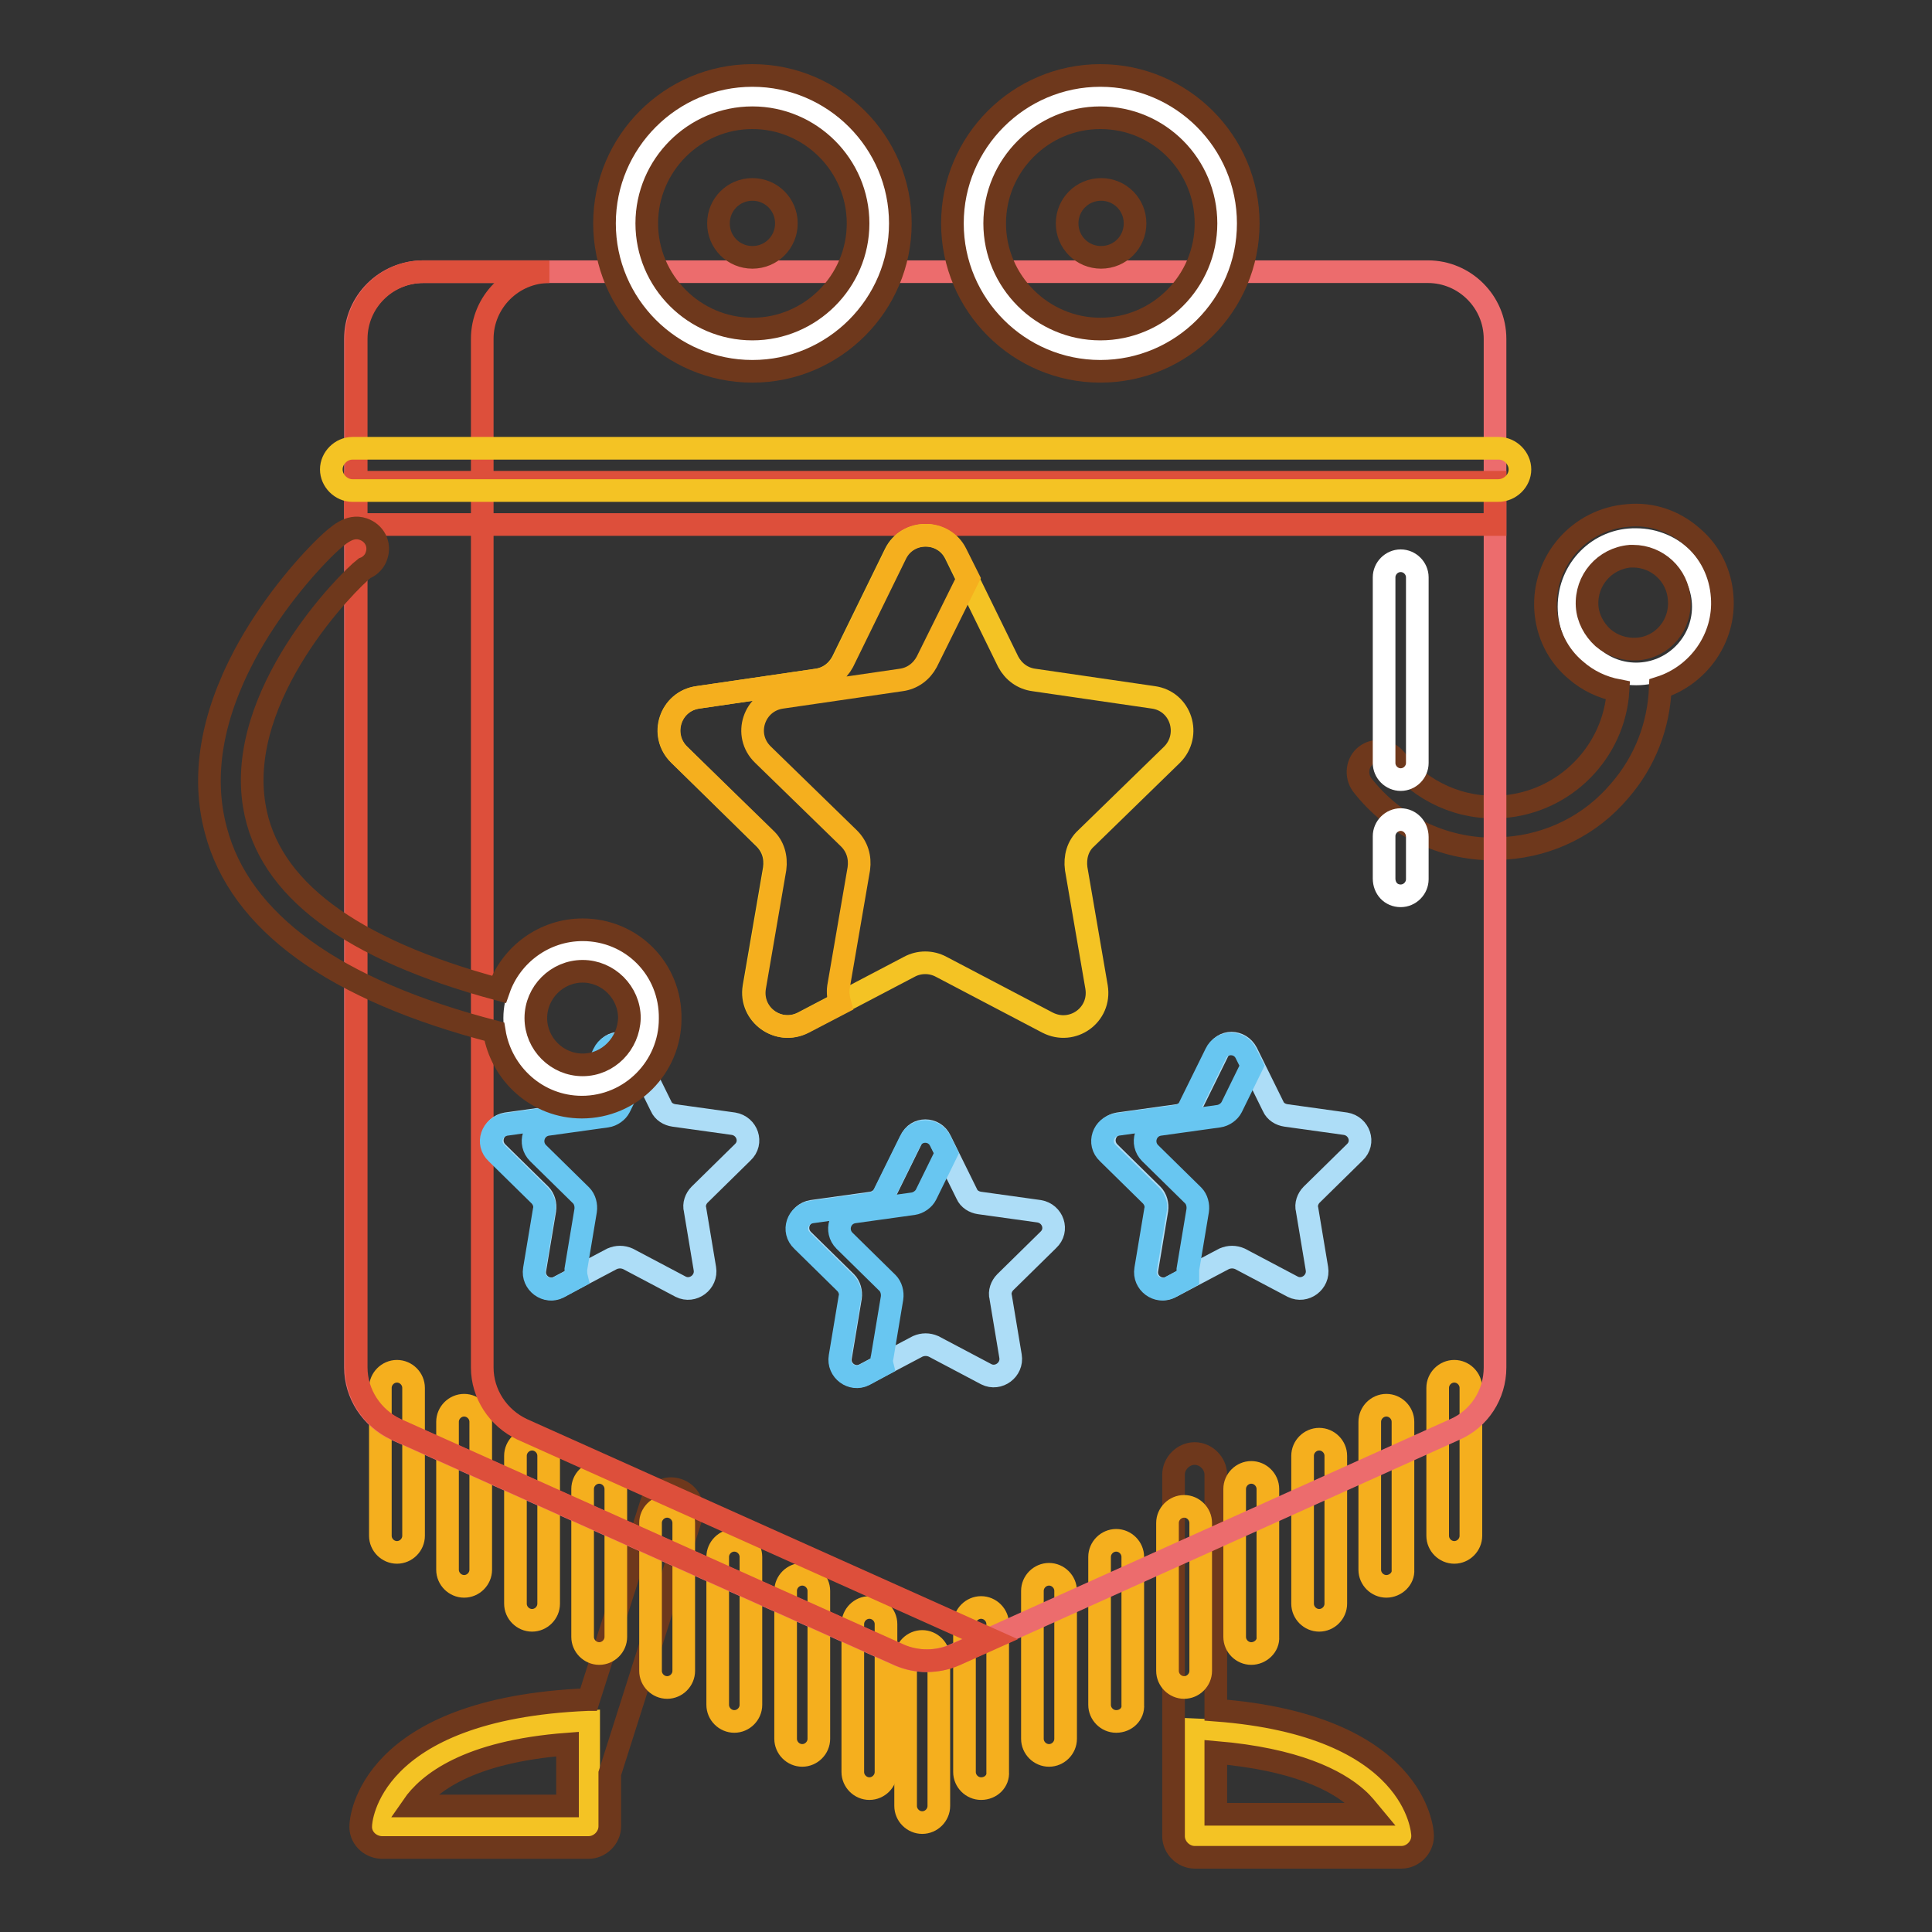 <?xml version="1.0" encoding="utf-8"?>
<!-- Svg Vector Icons : http://www.onlinewebfonts.com/icon -->
<!DOCTYPE svg PUBLIC "-//W3C//DTD SVG 1.1//EN" "http://www.w3.org/Graphics/SVG/1.1/DTD/svg11.dtd">
<svg version="1.1" xmlns="http://www.w3.org/2000/svg" xmlns:xlink="http://www.w3.org/1999/xlink" x="0px" y="0px" viewBox="0 0 256 256" enable-background="new 0 0 256 256" xml:space="preserve">
<rect x="0" y="0" width="256" height="256" fill="#333333" stroke="none"/>
<g> <path stroke-width="3" fill-opacity="0" stroke="#f4c324"  d="M78,228.1v14H50.6C50.6,242.1,51.2,229.2,78,228.1z M158.3,229.2v14h27.4 C185.7,243.2,185.1,230.3,158.3,229.2z"/> <path stroke-width="3" fill-opacity="0" stroke="#6e381c"  d="M89.8,197.4c-1.5-0.5-3,0.3-3.5,1.8l-8.3,26c0,0-0.1,0-0.1,0c-29.1,1.2-30.1,16-30.1,16.7 c-0.1,1.5,1.1,2.8,2.7,2.9c0,0,0.1,0,0.1,0H78c1.5,0,2.8-1.3,2.8-2.8V235l10.8-34C92.1,199.5,91.3,197.9,89.8,197.4L89.8,197.4z  M75.2,239.3H54.7c2-2.9,7.2-7.2,20.5-8.2V239.3z M161.1,226.6v-31.2c0-1.5-1.3-2.8-2.8-2.8c-1.5,0-2.8,1.3-2.8,2.8v47.9 c0,1.5,1.3,2.8,2.8,2.8h27.4c1.5,0,2.8-1.3,2.8-2.8c0,0,0-0.1,0-0.1C188.5,242.5,187.6,228.6,161.1,226.6z M161.1,240.4v-8.2 c10.6,0.9,16,3.7,18.7,6.1c0.8,0.7,1.4,1.5,1.9,2.1H161.1z"/> <path stroke-width="3" fill-opacity="0" stroke="#ffffff"  d="M207.9,80.4c0,4.9,4,8.9,8.9,8.9c4.9,0,8.9-4,8.9-8.9c0-4.9-4-8.9-8.9-8.9 C211.9,71.4,207.9,75.4,207.9,80.4z"/> <path stroke-width="3" fill-opacity="0" stroke="#6e381c"  d="M228.2,79.1c-0.2-3.1-1.6-6-4-8c-2.4-2.1-5.4-3.1-8.5-2.8c-6.5,0.5-11.3,6.1-10.9,12.5c0.2,3.1,1.6,6,4,8 c1.6,1.4,3.5,2.3,5.6,2.7c-0.5,8.1-7,14.8-15.3,15.4c-5.5,0.4-10.8-2-14.2-6.3c-1-1.2-2.7-1.4-3.9-0.5s-1.4,2.7-0.5,3.9 c4.2,5.4,10.6,8.5,17.4,8.5c0.5,0,1,0,1.6-0.1c5.9-0.4,11.3-3.1,15.1-7.6c3.4-3.9,5.2-8.7,5.4-13.7C225,89.5,228.6,84.6,228.2,79.1 L228.2,79.1z M216.9,86c-1.6,0.1-3.2-0.4-4.5-1.5c-1.2-1.1-2-2.6-2.1-4.2c-0.2-3.4,2.3-6.3,5.7-6.6c0.1,0,0.3,0,0.4,0 c3.2,0,5.9,2.5,6.1,5.7C222.8,82.8,220.3,85.8,216.9,86L216.9,86z"/> <path stroke-width="3" fill-opacity="0" stroke="#f5af1e"  d="M52.6,205.7c-1.2,0-2.2-1-2.2-2.2v-19.6c0-1.2,1-2.2,2.2-2.2c1.2,0,2.2,1,2.2,2.2v19.6 C54.8,204.7,53.8,205.7,52.6,205.7z M61.5,210.2c-1.2,0-2.2-1-2.2-2.2v-19.6c0-1.2,1-2.2,2.2-2.2s2.2,1,2.2,2.2v19.6 C63.7,209.2,62.7,210.2,61.5,210.2z M70.5,214.7c-1.2,0-2.2-1-2.2-2.2v-19.6c0-1.2,1-2.2,2.2-2.2s2.2,1,2.2,2.2v19.6 C72.7,213.7,71.7,214.7,70.5,214.7z M79.4,219.1c-1.2,0-2.2-1-2.2-2.2v-19.6c0-1.2,1-2.2,2.2-2.2c1.2,0,2.2,1,2.2,2.2v19.6 C81.6,218.1,80.6,219.1,79.4,219.1z M88.4,223.6c-1.2,0-2.2-1-2.2-2.2v-19.6c0-1.2,1-2.2,2.2-2.2c1.2,0,2.2,1,2.2,2.2v19.6 C90.6,222.6,89.6,223.6,88.4,223.6z M97.3,228.1c-1.2,0-2.2-1-2.2-2.2v-19.6c0-1.2,1-2.2,2.2-2.2s2.2,1,2.2,2.2v19.6 C99.5,227.1,98.5,228.1,97.3,228.1z M106.3,232.6c-1.2,0-2.2-1-2.2-2.2v-19.6c0-1.2,1-2.2,2.2-2.2s2.2,1,2.2,2.2v19.6 C108.5,231.6,107.5,232.6,106.3,232.6z M115.2,237c-1.2,0-2.2-1-2.2-2.2v-19.6c0-1.2,1-2.2,2.2-2.2s2.2,1,2.2,2.2v19.6 C117.4,236,116.4,237,115.2,237z"/> <path stroke-width="3" fill-opacity="0" stroke="#f5af1e"  d="M192.7,205.7c-1.2,0-2.2-1-2.2-2.2v-19.6c0-1.2,1-2.2,2.2-2.2c1.2,0,2.2,1,2.2,2.2v19.6 C194.9,204.7,193.9,205.7,192.7,205.7z M183.7,210.2c-1.2,0-2.2-1-2.2-2.2v-19.6c0-1.2,1-2.2,2.2-2.2c1.2,0,2.2,1,2.2,2.2v19.6 C186,209.2,184.9,210.2,183.7,210.2z M174.8,214.7c-1.2,0-2.2-1-2.2-2.2v-19.6c0-1.2,1-2.2,2.2-2.2s2.2,1,2.2,2.2v19.6 C177,213.7,176,214.7,174.8,214.7z M165.8,219.1c-1.2,0-2.2-1-2.2-2.2v-19.6c0-1.2,1-2.2,2.2-2.2s2.2,1,2.2,2.2v19.6 C168.1,218.1,167,219.1,165.8,219.1z M156.9,223.6c-1.2,0-2.2-1-2.2-2.2v-19.6c0-1.2,1-2.2,2.2-2.2c1.2,0,2.2,1,2.2,2.2v19.6 C159.1,222.6,158.1,223.6,156.9,223.6z M147.9,228.1c-1.2,0-2.2-1-2.2-2.2v-19.6c0-1.2,1-2.2,2.2-2.2c1.2,0,2.2,1,2.2,2.2v19.6 C150.2,227.1,149.2,228.1,147.9,228.1z M139,232.6c-1.2,0-2.2-1-2.2-2.2v-19.6c0-1.2,1-2.2,2.2-2.2c1.2,0,2.2,1,2.2,2.2v19.6 C141.2,231.6,140.2,232.6,139,232.6z M130,237c-1.2,0-2.2-1-2.2-2.2v-19.6c0-1.2,1-2.2,2.2-2.2c1.2,0,2.2,1,2.2,2.2v19.6 C132.3,236,131.3,237,130,237z M122.2,241.5c-1.2,0-2.2-1-2.2-2.2v-19.6c0-1.2,1-2.2,2.2-2.2s2.2,1,2.2,2.2v19.6 C124.4,240.5,123.4,241.5,122.2,241.5z"/> <path stroke-width="3" fill-opacity="0" stroke="#ec6c6d"  d="M47.1,44.9v136.3c0,3.5,2.1,6.7,5.3,8.2l66.7,29.9c2.3,1,5,1,7.3,0l66.4-29.9c3.2-1.4,5.3-4.6,5.3-8.2V44.9 c0-4.9-4-8.9-8.9-8.9H56.1C51.1,36,47.1,40,47.1,44.9z"/> <path stroke-width="3" fill-opacity="0" stroke="#dd4f3b"  d="M63.9,181.2V44.9c0-4.9,4-8.9,8.9-8.9H56.1c-4.9,0-8.9,4-8.9,8.9v136.3c0,3.5,2.1,6.7,5.3,8.2l66.7,29.9 c2.3,1,5,1,7.3,0l4.7-2.1l-62-27.8C66,187.9,63.9,184.7,63.9,181.2z"/> <path stroke-width="3" fill-opacity="0" stroke="#dd4f3b"  d="M47.1,63.9h151v5.6h-151V63.9z"/> <path stroke-width="3" fill-opacity="0" stroke="#f4c324"  d="M198.5,65H46.7c-1.5,0-2.8-1.3-2.8-2.8s1.3-2.8,2.8-2.8h151.9c1.5,0,2.8,1.3,2.8,2.8S200.1,65,198.5,65z"/> <path stroke-width="3" fill-opacity="0" stroke="#f4c324"  d="M126.6,73.4l7,14.3c0.7,1.3,1.9,2.2,3.4,2.4l15.8,2.3c3.7,0.5,5.1,5,2.5,7.6l-11.4,11.1 c-1.1,1-1.5,2.5-1.3,4l2.7,15.7c0.6,3.7-3.2,6.4-6.5,4.7l-14.1-7.4c-1.3-0.7-2.9-0.7-4.2,0l-14.1,7.4c-3.3,1.7-7.1-1.1-6.5-4.7 l2.7-15.7c0.2-1.5-0.2-2.9-1.3-4L90,100c-2.7-2.6-1.2-7.1,2.5-7.6l15.7-2.3c1.5-0.2,2.7-1.1,3.4-2.4l7-14.3 C120.2,70.1,125,70.1,126.6,73.4L126.6,73.4z"/> <path stroke-width="3" fill-opacity="0" stroke="#f5af1e"  d="M111.1,130.8l2.7-15.7c0.2-1.5-0.2-2.9-1.3-4L101.1,100c-2.7-2.6-1.2-7.1,2.5-7.6l15.8-2.3 c1.5-0.2,2.7-1.1,3.4-2.4l5.5-11.1l-1.6-3.2c-1.6-3.3-6.4-3.3-8,0l-7,14.3c-0.7,1.3-1.9,2.2-3.4,2.4l-15.8,2.3 c-3.7,0.5-5.1,5-2.5,7.6l11.4,11.1c1.1,1,1.5,2.5,1.3,4l-2.7,15.7c-0.6,3.7,3.2,6.4,6.5,4.7l4.8-2.5 C111.1,132.3,111,131.5,111.1,130.8z"/> <path stroke-width="3" fill-opacity="0" stroke="#adddf7"  d="M124.6,151.1l3.5,7.1c0.3,0.7,1,1.1,1.7,1.2l7.9,1.1c1.8,0.3,2.6,2.5,1.2,3.8l-5.7,5.6 c-0.5,0.5-0.8,1.3-0.6,2l1.3,7.8c0.3,1.8-1.6,3.2-3.2,2.4l-7-3.7c-0.7-0.3-1.4-0.3-2.1,0l-7,3.7c-1.6,0.9-3.6-0.5-3.2-2.4l1.3-7.8 c0.1-0.7-0.1-1.5-0.6-2l-5.7-5.6c-1.3-1.3-0.6-3.5,1.2-3.8l7.9-1.1c0.7-0.1,1.4-0.6,1.7-1.2l3.5-7.1 C121.4,149.4,123.8,149.4,124.6,151.1L124.6,151.1z"/> <path stroke-width="3" fill-opacity="0" stroke="#68c6f1"  d="M116.9,179.8l1.3-7.8c0.1-0.7-0.1-1.5-0.6-2l-5.7-5.6c-1.3-1.3-0.6-3.5,1.2-3.8l7.9-1.1 c0.7-0.1,1.4-0.6,1.7-1.2l2.7-5.5l-0.8-1.6c-0.8-1.7-3.2-1.7-4,0l-3.5,7.1c-0.3,0.7-1,1.1-1.7,1.2l-7.9,1.1 c-1.8,0.3-2.6,2.5-1.2,3.8l5.7,5.6c0.5,0.5,0.8,1.3,0.6,2l-1.3,7.8c-0.3,1.8,1.6,3.2,3.2,2.4l2.4-1.3 C116.8,180.5,116.8,180.1,116.9,179.8z"/> <path stroke-width="3" fill-opacity="0" stroke="#adddf7"  d="M84.1,139.5l3.5,7.1c0.3,0.7,1,1.1,1.7,1.2l7.9,1.1c1.8,0.3,2.6,2.5,1.2,3.8l-5.7,5.6 c-0.5,0.5-0.8,1.3-0.6,2l1.3,7.8c0.3,1.8-1.6,3.2-3.2,2.4l-7-3.7c-0.7-0.3-1.4-0.3-2.1,0l-7,3.7c-1.6,0.9-3.6-0.5-3.2-2.4l1.3-7.8 c0.1-0.7-0.1-1.5-0.6-2l-5.7-5.6c-1.3-1.3-0.6-3.5,1.2-3.8l7.9-1.1c0.7-0.1,1.4-0.6,1.7-1.2l3.5-7.1 C80.9,137.8,83.2,137.8,84.1,139.5L84.1,139.5z"/> <path stroke-width="3" fill-opacity="0" stroke="#68c6f1"  d="M76.3,168.2l1.3-7.8c0.1-0.7-0.1-1.5-0.6-2l-5.7-5.6c-1.3-1.3-0.6-3.5,1.2-3.8l7.9-1.1 c0.7-0.1,1.4-0.6,1.7-1.2l2.7-5.5l-0.8-1.6c-0.8-1.7-3.2-1.7-4,0l-3.5,7.1c-0.3,0.7-1,1.1-1.7,1.2L67,149c-1.8,0.3-2.6,2.5-1.2,3.8 l5.7,5.6c0.5,0.5,0.8,1.3,0.6,2l-1.3,7.8c-0.3,1.8,1.6,3.2,3.2,2.4l2.4-1.3C76.3,168.9,76.3,168.5,76.3,168.2z"/> <path stroke-width="3" fill-opacity="0" stroke="#adddf7"  d="M165.2,139.5l3.5,7.1c0.3,0.7,1,1.1,1.7,1.2l7.9,1.1c1.8,0.3,2.6,2.5,1.2,3.8l-5.7,5.6 c-0.5,0.5-0.8,1.3-0.6,2l1.3,7.8c0.3,1.8-1.6,3.2-3.2,2.4l-7-3.7c-0.7-0.3-1.4-0.3-2.1,0l-7,3.7c-1.6,0.9-3.6-0.5-3.2-2.4l1.3-7.8 c0.1-0.7-0.1-1.5-0.6-2l-5.7-5.6c-1.3-1.3-0.6-3.5,1.2-3.8l7.9-1.1c0.7-0.1,1.4-0.6,1.7-1.2l3.5-7.1 C162,137.8,164.3,137.8,165.2,139.5L165.2,139.5z"/> <path stroke-width="3" fill-opacity="0" stroke="#68c6f1"  d="M157.4,168.2l1.3-7.8c0.1-0.7-0.1-1.5-0.6-2l-5.7-5.6c-1.3-1.3-0.6-3.5,1.2-3.8l7.9-1.1 c0.7-0.1,1.4-0.6,1.7-1.2l2.7-5.5l-0.8-1.6c-0.8-1.7-3.2-1.7-4,0l-3.5,7.1c-0.3,0.7-1,1.1-1.7,1.2l-7.9,1.1 c-1.8,0.3-2.6,2.5-1.2,3.8l5.7,5.6c0.5,0.5,0.8,1.3,0.6,2l-1.3,7.8c-0.3,1.8,1.6,3.2,3.2,2.4l2.4-1.3 C157.4,168.9,157.4,168.5,157.4,168.2z"/> <path stroke-width="3" fill-opacity="0" stroke="#ffffff"  d="M68.2,134.9c0,4.9,4,8.9,8.9,8.9c4.9,0,8.9-4,8.9-8.9s-4-8.9-8.9-8.9C72.2,126,68.2,130,68.2,134.9z"/> <path stroke-width="3" fill-opacity="0" stroke="#6e381c"  d="M77.2,123.2c-5.1,0-9.5,3.3-11.1,7.9c-19.7-5.3-30.6-13.4-32.4-24.3C31.2,92,46.1,77,48.3,75.3 c0.8-0.3,1.4-1,1.6-1.7c0.5-1.5-0.3-3-1.8-3.5c-1.8-0.6-3.3,0.8-4.8,2.2c-3.1,3-7.6,8.3-10.9,14.5c-4.4,8.3-5.7,16.1-3.8,23.2 c3.2,12.2,15.7,21.2,36.9,26.7c0.9,5.6,5.7,10,11.6,10c6.5,0,11.7-5.3,11.7-11.7C88.9,128.4,83.7,123.2,77.2,123.2z M77.2,141.1 c-3.4,0-6.2-2.8-6.2-6.2c0-3.4,2.8-6.2,6.2-6.2c3.4,0,6.2,2.8,6.2,6.2C83.3,138.3,80.6,141.1,77.2,141.1z"/> <path stroke-width="3" fill-opacity="0" stroke="#ffffff"  d="M185.6,103.3L185.6,103.3c-1.2,0-2.2-1-2.2-2.2v0l0-24.6c0-1.2,1-2.2,2.2-2.2h0c1.2,0,2.2,1,2.2,2.2l0,0 l0,24.6C187.8,102.3,186.8,103.3,185.6,103.3z M185.6,118.7L185.6,118.7c-1.3,0-2.2-1-2.2-2.3l0,0l0-5.6c0-1.2,1-2.2,2.2-2.2h0 c1.2,0,2.2,1,2.2,2.3l0,0l0,5.6C187.8,117.7,186.8,118.7,185.6,118.7z"/> <path stroke-width="3" fill-opacity="0" stroke="#ffffff"  d="M82.9,29.6c0,9.3,7.5,16.8,16.8,16.8c9.3,0,16.8-7.5,16.8-16.8S109,12.8,99.7,12.8 C90.4,12.8,82.9,20.3,82.9,29.6z"/> <path stroke-width="3" fill-opacity="0" stroke="#6e381c"  d="M99.7,49.2c-10.8,0-19.6-8.8-19.6-19.6c0-10.8,8.8-19.6,19.6-19.6c10.8,0,19.6,8.8,19.6,19.6 C119.3,40.4,110.5,49.2,99.7,49.2z M99.7,15.6c-7.7,0-14,6.3-14,14c0,7.7,6.3,14,14,14c7.7,0,14-6.3,14-14 C113.7,21.9,107.4,15.6,99.7,15.6z"/> <path stroke-width="3" fill-opacity="0" stroke="#6e381c"  d="M95.2,29.6c0,2.5,2,4.5,4.5,4.5c2.5,0,4.5-2,4.5-4.5c0-2.5-2-4.5-4.5-4.5C97.2,25.1,95.2,27.1,95.2,29.6z" /> <path stroke-width="3" fill-opacity="0" stroke="#ffffff"  d="M129.1,29.6c0,9.3,7.5,16.8,16.8,16.8c9.3,0,16.8-7.5,16.8-16.8s-7.5-16.8-16.8-16.8 C136.6,12.8,129.1,20.3,129.1,29.6z"/> <path stroke-width="3" fill-opacity="0" stroke="#6e381c"  d="M145.8,49.2c-10.8,0-19.6-8.8-19.6-19.6c0-10.8,8.8-19.6,19.6-19.6c10.8,0,19.6,8.8,19.6,19.6 C165.4,40.4,156.6,49.2,145.8,49.2z M145.8,15.6c-7.7,0-14,6.3-14,14c0,7.7,6.3,14,14,14c7.7,0,14-6.3,14-14 C159.8,21.9,153.6,15.6,145.8,15.6z"/> <path stroke-width="3" fill-opacity="0" stroke="#6e381c"  d="M141.4,29.6c0,2.5,2,4.5,4.5,4.5c2.5,0,4.5-2,4.5-4.5c0-2.5-2-4.5-4.5-4.5 C143.4,25.1,141.4,27.1,141.4,29.6z"/></g>
</svg>